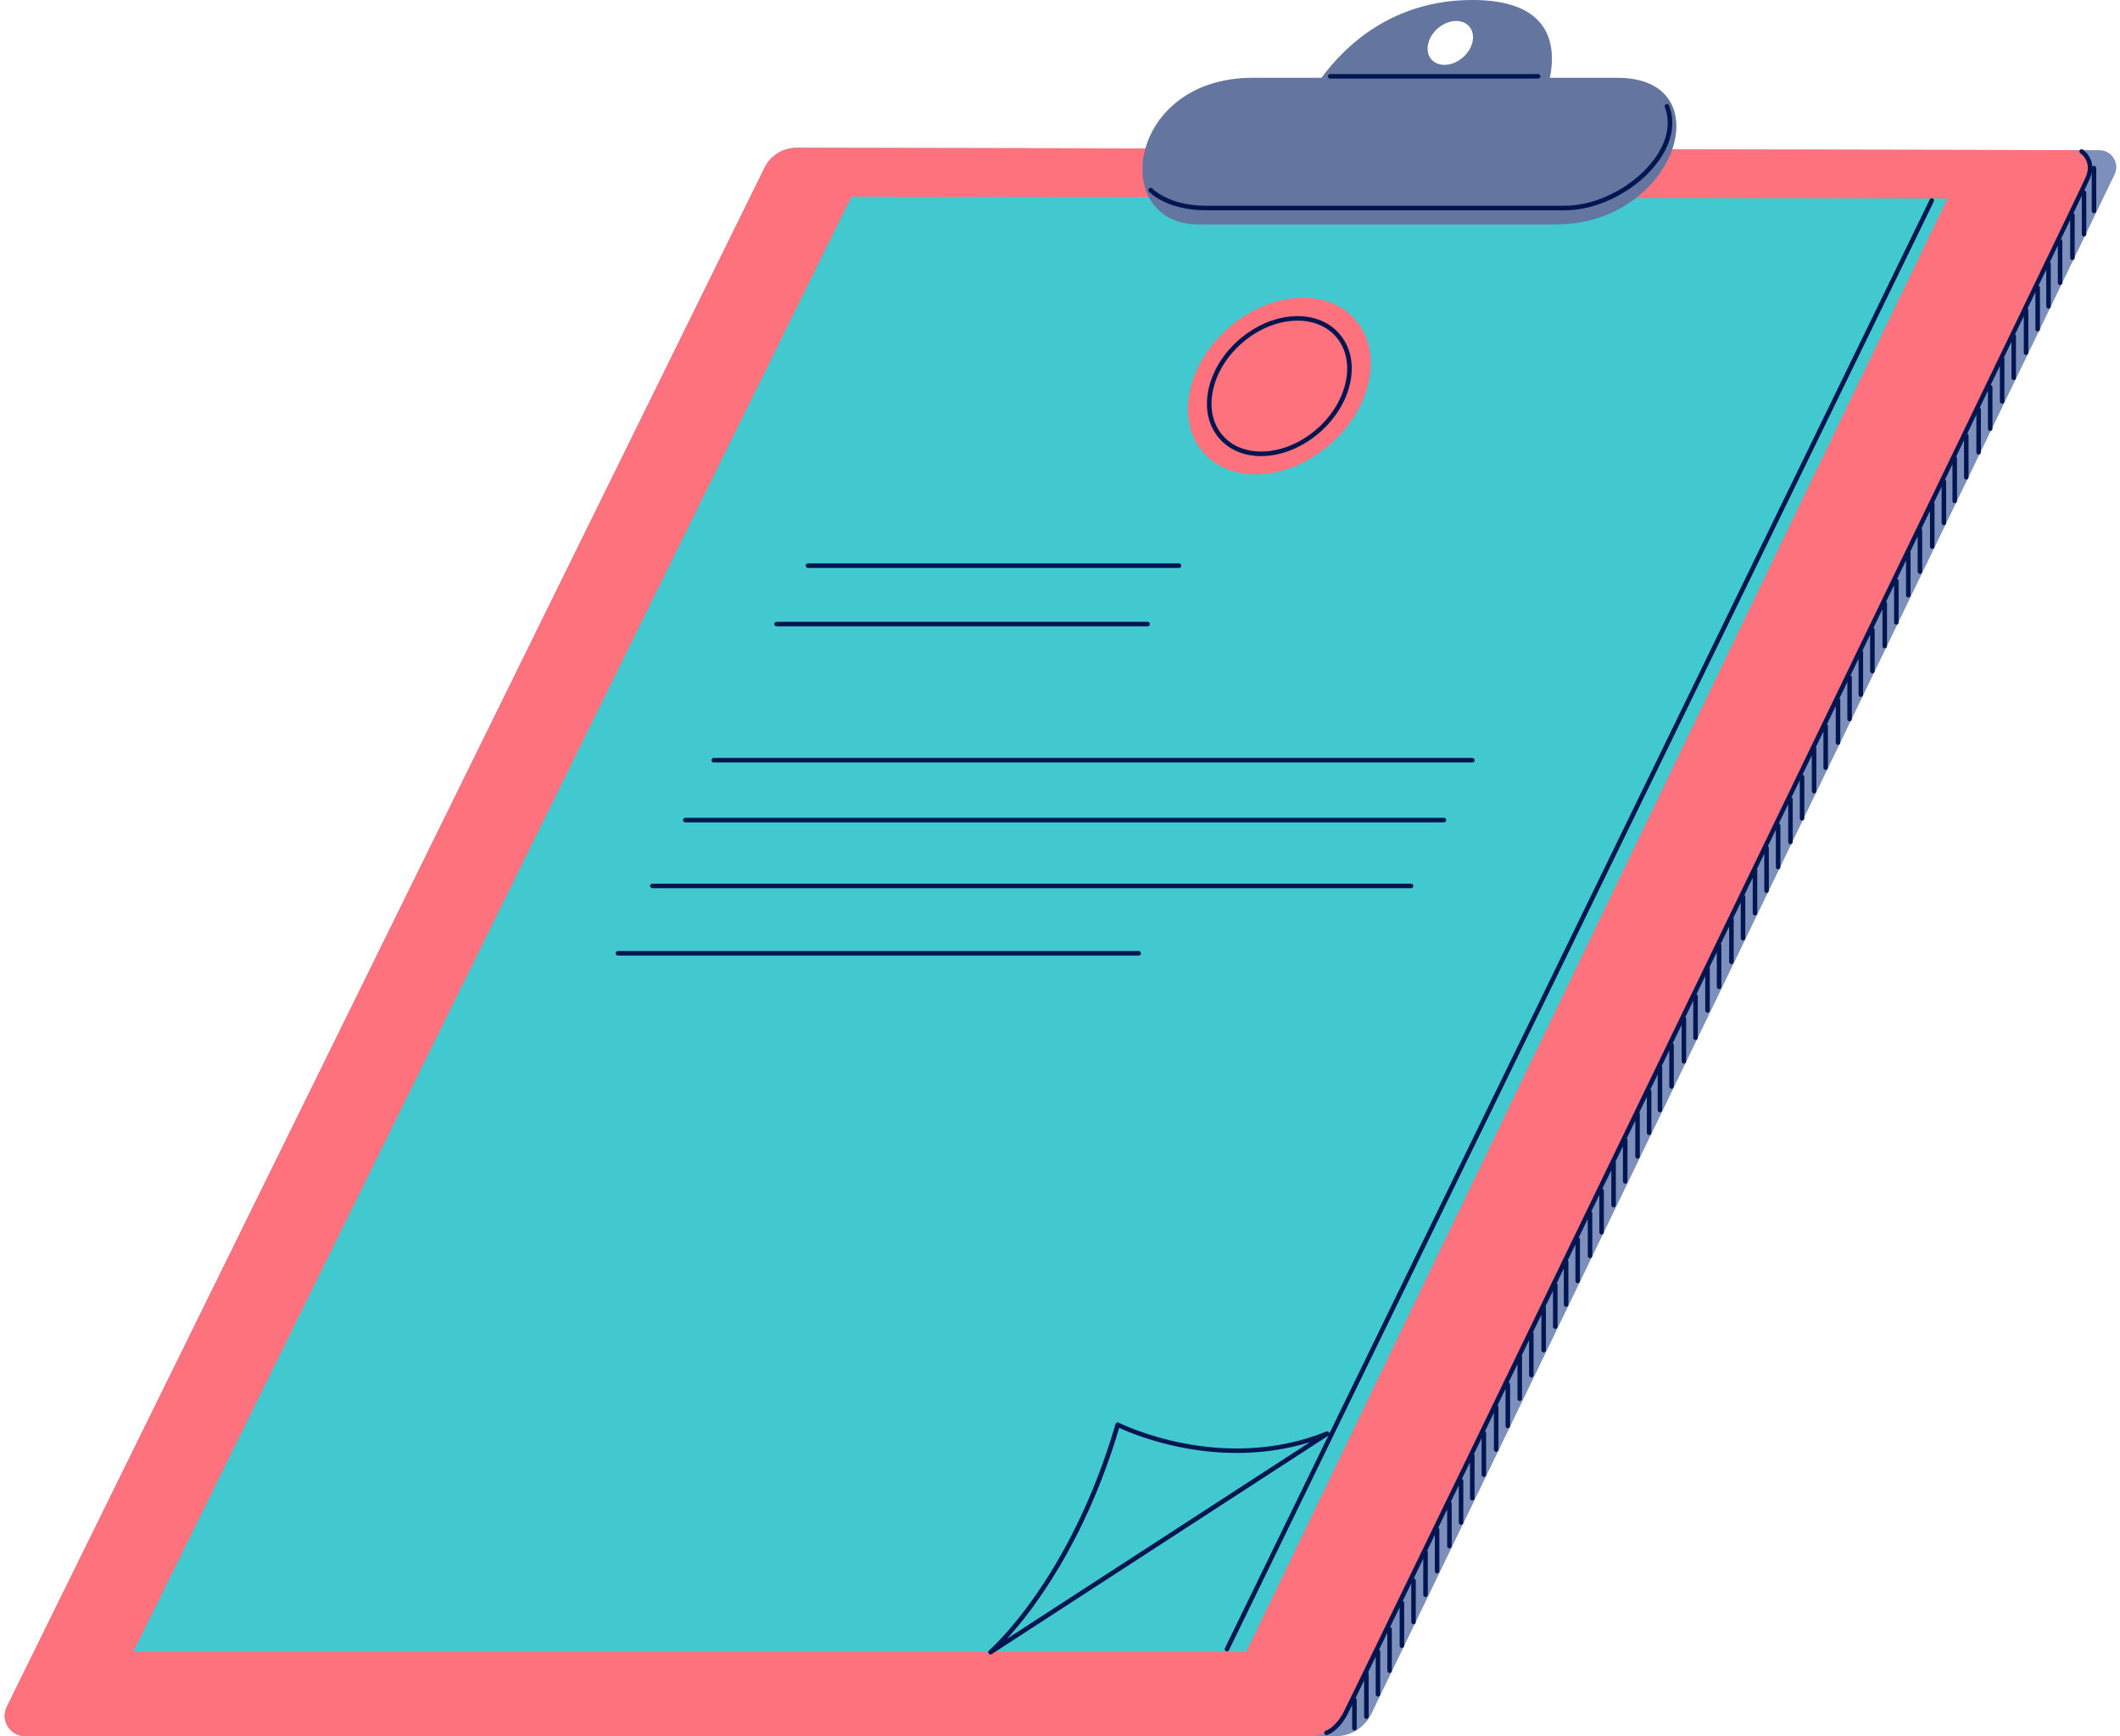 <?xml version="1.0" encoding="UTF-8" standalone="no"?><svg xmlns="http://www.w3.org/2000/svg" xmlns:xlink="http://www.w3.org/1999/xlink" fill="#001650" height="406.6" preserveAspectRatio="xMidYMid meet" version="1" viewBox="-1.1 0.0 496.5 406.6" width="496.5" zoomAndPan="magnify"><g id="change1_1"><path d="M494.13,40.86L320.07,401.34c-1.55,3.2-4.79,5.24-8.34,5.24H4.8c-3.55,0-5.87-3.73-4.3-6.91L177.96,39.27 c1.41-2.86,4.32-4.66,7.5-4.66l305.11,0.56C493.49,35.18,495.4,38.23,494.13,40.86z" fill="#7d8fbb"/></g><g id="change2_1"><path d="M487.97,40.86L313.91,401.34c-1.55,3.2-4.79,5.24-8.34,5.24H4.8c-3.55,0-5.87-3.73-4.3-6.91L177.96,39.27 c1.38-2.81,4.22-4.59,7.34-4.65l299.11,0.55C487.33,35.18,489.24,38.23,487.97,40.86z" fill="#fe727d"/></g><g id="change3_1"><path d="M198.31,46.05L30.12,386.83h260.65L455,46.49L198.31,46.05z M292.98,111.09c-11.42,0-18.2-9.26-15.14-20.68 c3.06-11.42,14.8-20.68,26.22-20.68c11.42,0,18.2,9.26,15.14,20.68C316.13,101.84,304.4,111.09,292.98,111.09z" fill="#42c9cf"/></g><g id="change4_1"><path d="M377.72,18.22c-4.8,0-10.16,0-15.83,0C363.41,10.5,362.11,0,343.73,0c-18.58,0-29.72,10.58-35.34,18.22 c-6.08,0-11.6,0-16.17,0c-29.44,0-33.64,34.34-12.62,34.34c21.38,0,55.72,0,83.76,0C391.39,52.57,402.6,18.22,377.72,18.22z M333.42,10.05c0.76-2.84,3.68-5.14,6.52-5.14c2.84,0,4.52,2.3,3.76,5.14c-0.76,2.84-3.68,5.14-6.52,5.14 C334.34,15.19,332.66,12.89,333.42,10.05z" fill="#6475a0"/></g><g id="change5_1"><path d="M451.55,46.48c-0.26-0.13-0.58-0.02-0.71,0.25L310.25,335.66c-0.01-0.06-0.02-0.12-0.05-0.17 c-0.13-0.24-0.42-0.35-0.67-0.25c-24.71,9.95-48.39-1.96-48.62-2.08c-0.14-0.07-0.31-0.08-0.45-0.02c-0.15,0.06-0.26,0.19-0.3,0.34 c-10.69,36.54-29.44,52.85-29.62,53.01c-0.21,0.18-0.25,0.5-0.08,0.72c0.1,0.14,0.26,0.21,0.43,0.21c0.1,0,0.2-0.03,0.29-0.08 l78.82-51.15l-24.22,49.77c-0.13,0.26-0.02,0.58,0.24,0.71c0.07,0.04,0.15,0.05,0.23,0.05c0.2,0,0.39-0.11,0.48-0.3L451.79,47.19 C451.92,46.93,451.81,46.61,451.55,46.48z M234.74,383.76c5.99-6.57,18.29-22.5,26.27-49.39c3.57,1.66,23.25,9.98,44.66,3.36 L234.74,383.76z M187.59,132.47c0-0.29,0.24-0.53,0.53-0.53h86.91c0.29,0,0.53,0.24,0.53,0.53c0,0.29-0.24,0.53-0.53,0.53h-86.91 C187.83,133,187.59,132.76,187.59,132.47z M180.23,146.14c0-0.29,0.24-0.53,0.53-0.53h86.91c0.29,0,0.53,0.24,0.53,0.53 c0,0.29-0.24,0.53-0.53,0.53h-86.91C180.47,146.67,180.23,146.43,180.23,146.14z M165.52,178.03c0-0.29,0.24-0.53,0.53-0.53h177.68 c0.29,0,0.53,0.24,0.53,0.53c0,0.29-0.24,0.53-0.53,0.53H166.05C165.75,178.56,165.52,178.32,165.52,178.03z M158.86,192.05 c0-0.29,0.24-0.53,0.53-0.53h177.68c0.29,0,0.53,0.24,0.53,0.53c0,0.29-0.24,0.53-0.53,0.53H159.39 C159.09,192.58,158.86,192.34,158.86,192.05z M151.15,207.47c0-0.29,0.24-0.53,0.53-0.53h177.68c0.29,0,0.53,0.24,0.53,0.53 c0,0.29-0.24,0.53-0.53,0.53H151.68C151.38,208,151.15,207.76,151.15,207.47z M265.57,223.77H143.62c-0.29,0-0.53-0.24-0.53-0.53 c0-0.29,0.24-0.53,0.53-0.53h121.96c0.29,0,0.53,0.24,0.53,0.53C266.11,223.53,265.87,223.77,265.57,223.77z M302.77,74.03 c-8.97,0-18.22,7.29-20.62,16.25c-1.21,4.5-0.54,8.72,1.88,11.87c2.3,3,5.94,4.66,10.24,4.66c8.97,0,18.22-7.29,20.62-16.25 c1.21-4.5,0.54-8.72-1.88-11.87C310.7,75.68,307.07,74.03,302.77,74.03z M313.86,90.28c-2.28,8.53-11.07,15.46-19.59,15.46 c-3.96,0-7.3-1.51-9.4-4.24c-2.21-2.88-2.81-6.77-1.69-10.95c2.28-8.53,11.07-15.46,19.59-15.46c3.96,0,7.3,1.51,9.4,4.24 C314.38,82.22,314.98,86.1,313.86,90.28z M267.99,44.87c-0.2-0.22-0.18-0.55,0.03-0.75c0.22-0.2,0.55-0.18,0.75,0.03 c0.04,0.04,3.84,4.03,12.58,4.03h84.11c7.72,0,16.63-4.79,21.21-11.38c1.93-2.79,3.87-7.09,2.13-11.73 c-0.1-0.27,0.04-0.58,0.31-0.68c0.27-0.1,0.58,0.04,0.68,0.31c1.51,4.02,0.73,8.41-2.25,12.71c-4.76,6.86-14.04,11.84-22.08,11.84 h-84.11C272.11,49.24,268.15,45.04,267.99,44.87z M309.9,17.87c0-0.29,0.24-0.53,0.53-0.53h48.71c0.29,0,0.53,0.24,0.53,0.53 s-0.24,0.53-0.53,0.53h-48.71C310.14,18.4,309.9,18.17,309.9,17.87z M489.84,39.4v9.99c0,0.29-0.24,0.53-0.53,0.53 s-0.53-0.24-0.53-0.53V40.3c-0.09,0.54-0.26,1.12-0.53,1.74c-0.11,0.26-0.53,1.14-1.21,2.57c0.26,0.03,0.47,0.25,0.47,0.52v9.72 c0,0.29-0.24,0.53-0.53,0.53c-0.29,0-0.53-0.24-0.53-0.53v-9c-0.54,1.13-1.19,2.49-1.95,4.07c0.17,0.09,0.29,0.26,0.29,0.47v9.99 c0,0.29-0.24,0.53-0.53,0.53s-0.53-0.24-0.53-0.53V51.5c-0.66,1.37-1.38,2.88-2.17,4.51c0.2,0.08,0.34,0.27,0.34,0.49v9.72 c0,0.29-0.24,0.53-0.53,0.53c-0.29,0-0.53-0.24-0.53-0.53v-8.72c-0.59,1.22-1.2,2.5-1.85,3.85c0.12,0.1,0.2,0.24,0.2,0.4v9.99 c0,0.29-0.24,0.53-0.53,0.53c-0.29,0-0.53-0.24-0.53-0.53v-8.6c-0.58,1.2-1.18,2.45-1.8,3.73c0.19,0.08,0.32,0.27,0.32,0.49v9.72 c0,0.29-0.24,0.53-0.53,0.53s-0.53-0.24-0.53-0.53v-8.67c-0.6,1.24-1.21,2.5-1.84,3.81c0.11,0.1,0.18,0.23,0.18,0.39v9.99 c0,0.29-0.24,0.53-0.53,0.53c-0.29,0-0.53-0.24-0.53-0.53v-8.55c-0.67,1.39-1.36,2.81-2.06,4.27c0.14,0.1,0.23,0.25,0.23,0.43v9.72 c0,0.29-0.24,0.53-0.53,0.53s-0.53-0.24-0.53-0.53v-8.43c-0.58,1.19-1.17,2.42-1.76,3.66c0.06,0.09,0.11,0.19,0.11,0.31v9.99 c0,0.29-0.24,0.53-0.53,0.53s-0.53-0.24-0.53-0.53v-8.32c-0.71,1.46-1.43,2.96-2.16,4.48c0.24,0.05,0.42,0.25,0.42,0.51v9.73 c0,0.29-0.24,0.53-0.53,0.53s-0.53-0.24-0.53-0.53v-8.9c-0.63,1.31-1.27,2.64-1.92,3.98c0.16,0.09,0.27,0.26,0.27,0.45v9.99 c0,0.29-0.24,0.53-0.53,0.53c-0.29,0-0.53-0.24-0.53-0.53v-8.8c-0.71,1.46-1.42,2.95-2.15,4.45c0.19,0.08,0.32,0.27,0.32,0.49v9.72 c0,0.29-0.24,0.53-0.53,0.53s-0.53-0.24-0.53-0.53v-8.68c-0.61,1.26-1.22,2.53-1.84,3.81c0.11,0.1,0.19,0.24,0.19,0.4v9.99 c0,0.29-0.24,0.53-0.53,0.53s-0.53-0.24-0.53-0.53v-8.57c-0.57,1.18-1.15,2.37-1.73,3.58c0.15,0.09,0.25,0.25,0.25,0.44v9.72 c0,0.29-0.24,0.53-0.53,0.53c-0.29,0-0.53-0.24-0.53-0.53v-8.48c-0.59,1.22-1.18,2.44-1.78,3.68c0.07,0.09,0.12,0.2,0.12,0.33V128 c0,0.29-0.24,0.53-0.53,0.53s-0.53-0.24-0.53-0.53v-8.37c-0.66,1.37-1.32,2.74-2,4.13c0.1,0.1,0.17,0.23,0.17,0.38v9.72 c0,0.29-0.24,0.53-0.53,0.53c-0.29,0-0.53-0.24-0.53-0.53v-8.26c-0.57,1.18-1.14,2.36-1.72,3.55c0.04,0.07,0.06,0.15,0.06,0.24 v9.99c0,0.29-0.24,0.53-0.53,0.53c-0.29,0-0.53-0.24-0.53-0.53v-8.15c-0.69,1.43-1.39,2.88-2.09,4.33c0.2,0.07,0.35,0.27,0.35,0.49 v9.72c0,0.29-0.24,0.53-0.53,0.53s-0.53-0.24-0.53-0.53v-8.74c-0.62,1.28-1.24,2.57-1.87,3.86c0.13,0.1,0.21,0.24,0.21,0.41v9.99 c0,0.29-0.24,0.53-0.53,0.53s-0.53-0.24-0.53-0.53v-8.64c-0.69,1.44-1.39,2.88-2.1,4.34c0.16,0.09,0.27,0.25,0.27,0.45v9.72 c0,0.29-0.24,0.53-0.53,0.53c-0.29,0-0.53-0.24-0.53-0.53v-8.53c-0.59,1.23-1.19,2.47-1.79,3.71c0.08,0.09,0.14,0.21,0.14,0.35 v9.99c0,0.29-0.24,0.53-0.53,0.53c-0.29,0-0.53-0.24-0.53-0.53v-8.43c-0.63,1.3-1.26,2.6-1.89,3.91c0.19,0.08,0.32,0.27,0.32,0.49 v9.73c0,0.29-0.24,0.53-0.53,0.53c-0.29,0-0.53-0.24-0.53-0.53v-8.68c-0.61,1.27-1.23,2.54-1.84,3.81c0.11,0.1,0.19,0.24,0.19,0.4 v9.99c0,0.29-0.24,0.53-0.53,0.53c-0.29,0-0.53-0.24-0.53-0.53v-8.58c-0.69,1.42-1.38,2.86-2.07,4.29c0.14,0.1,0.24,0.25,0.24,0.43 v9.72c0,0.29-0.24,0.53-0.53,0.53s-0.53-0.24-0.53-0.53v-8.47c-0.59,1.22-1.18,2.45-1.78,3.67c0.07,0.09,0.12,0.2,0.12,0.32v9.99 c0,0.29-0.24,0.53-0.53,0.53s-0.53-0.24-0.53-0.53v-8.37c-0.73,1.5-1.46,3.01-2.19,4.52c0.25,0.04,0.44,0.25,0.44,0.51v9.72 c0,0.29-0.24,0.53-0.53,0.53c-0.29,0-0.53-0.24-0.53-0.53v-8.96c-0.65,1.34-1.3,2.68-1.95,4.03c0.17,0.09,0.29,0.26,0.29,0.47v9.99 c0,0.29-0.24,0.53-0.53,0.53c-0.29,0-0.53-0.24-0.53-0.53v-8.86c-0.73,1.5-1.45,3.01-2.18,4.51c0.2,0.07,0.35,0.26,0.35,0.49v9.73 c0,0.29-0.24,0.53-0.53,0.53s-0.53-0.24-0.53-0.53v-8.75c-0.62,1.29-1.25,2.58-1.87,3.87c0.13,0.1,0.22,0.24,0.22,0.42v9.99 c0,0.29-0.24,0.53-0.53,0.53c-0.29,0-0.53-0.24-0.53-0.53v-8.65c-0.58,1.19-1.15,2.38-1.73,3.58c0.04,0.08,0.08,0.16,0.08,0.26 v10.08c0,0.29-0.24,0.53-0.53,0.53c-0.29,0-0.53-0.24-0.53-0.53v-8.29c-0.65,1.34-1.3,2.68-1.95,4.03c0.12,0.1,0.21,0.24,0.21,0.41 v9.72c0,0.29-0.24,0.53-0.53,0.53c-0.29,0-0.53-0.24-0.53-0.53v-8.36c-0.58,1.2-1.16,2.41-1.75,3.61c0.05,0.08,0.09,0.18,0.09,0.28 v9.99c0,0.29-0.24,0.53-0.53,0.53s-0.53-0.24-0.53-0.53v-8.27c-0.66,1.35-1.31,2.71-1.97,4.07c0.08,0.09,0.14,0.21,0.14,0.35v9.72 c0,0.29-0.24,0.53-0.53,0.53c-0.29,0-0.53-0.24-0.53-0.53v-8.16c-0.56,1.17-1.13,2.33-1.69,3.5c0.02,0.06,0.04,0.12,0.04,0.19v9.99 c0,0.29-0.24,0.53-0.53,0.53c-0.29,0-0.53-0.24-0.53-0.53v-8.06c-0.69,1.42-1.37,2.83-2.06,4.25c0.18,0.08,0.31,0.27,0.31,0.48 v9.72c0,0.29-0.24,0.53-0.53,0.53c-0.29,0-0.53-0.24-0.53-0.53v-8.66c-0.61,1.27-1.22,2.53-1.84,3.8c0.11,0.1,0.18,0.23,0.18,0.39 v9.99c0,0.29-0.24,0.53-0.53,0.53s-0.53-0.24-0.53-0.53V240c-0.69,1.43-1.38,2.85-2.07,4.28c0.14,0.1,0.24,0.25,0.24,0.43v9.72 c0,0.29-0.24,0.53-0.53,0.53c-0.29,0-0.53-0.24-0.53-0.53v-8.46c-0.59,1.22-1.18,2.45-1.77,3.67c0.07,0.09,0.12,0.2,0.12,0.32v9.99 c0,0.29-0.24,0.53-0.53,0.53c-0.29,0-0.53-0.24-0.53-0.53v-8.36c-0.57,1.18-1.15,2.37-1.72,3.55c0.14,0.1,0.24,0.25,0.24,0.43v9.72 c0,0.29-0.24,0.53-0.53,0.53s-0.53-0.24-0.53-0.53v-8.45c-0.59,1.22-1.18,2.45-1.77,3.66c0.07,0.09,0.12,0.2,0.12,0.32v9.99 c0,0.29-0.24,0.53-0.53,0.53c-0.29,0-0.53-0.24-0.53-0.53v-8.36c-0.67,1.38-1.33,2.75-1.99,4.12c0.1,0.1,0.16,0.23,0.16,0.38v9.72 c0,0.29-0.24,0.53-0.53,0.53s-0.53-0.24-0.53-0.53v-8.25c-0.57,1.19-1.15,2.37-1.72,3.55c0.04,0.07,0.06,0.15,0.06,0.24v9.99 c0,0.29-0.24,0.53-0.53,0.53s-0.53-0.24-0.53-0.53v-8.16c-0.7,1.45-1.4,2.89-2.1,4.33c0.21,0.07,0.35,0.26,0.35,0.49v9.72 c0,0.29-0.24,0.53-0.53,0.53c-0.29,0-0.53-0.24-0.53-0.53v-8.76c-0.63,1.3-1.25,2.59-1.87,3.87c0.13,0.1,0.22,0.24,0.22,0.42v9.99 c0,0.29-0.24,0.53-0.53,0.53c-0.29,0-0.53-0.24-0.53-0.53v-8.66c-0.71,1.46-1.41,2.91-2.11,4.35c0.16,0.09,0.28,0.26,0.28,0.46 v9.72c0,0.29-0.24,0.53-0.53,0.53s-0.53-0.24-0.53-0.53v-8.56c-0.6,1.25-1.2,2.49-1.8,3.73c0.09,0.1,0.15,0.22,0.15,0.37v9.99 c0,0.29-0.24,0.53-0.53,0.53s-0.53-0.24-0.53-0.53v-8.47c-0.57,1.17-1.13,2.34-1.69,3.5c0.13,0.1,0.21,0.24,0.21,0.41v9.72 c0,0.29-0.24,0.53-0.53,0.53c-0.29,0-0.53-0.24-0.53-0.53v-8.39c-0.59,1.22-1.17,2.42-1.76,3.63c0.06,0.09,0.1,0.18,0.1,0.29v9.99 c0,0.29-0.24,0.53-0.53,0.53s-0.53-0.24-0.53-0.53v-8.3c-0.66,1.37-1.32,2.73-1.98,4.08c0.09,0.09,0.15,0.22,0.15,0.36v9.72 c0,0.29-0.24,0.53-0.53,0.53c-0.29,0-0.53-0.24-0.53-0.53v-8.2c-0.57,1.18-1.14,2.35-1.7,3.51c0.03,0.07,0.05,0.14,0.05,0.21v9.99 c0,0.29-0.24,0.53-0.53,0.53c-0.29,0-0.53-0.24-0.53-0.53v-8.11c-0.7,1.44-1.39,2.87-2.07,4.29c0.19,0.08,0.33,0.27,0.33,0.49v9.72 c0,0.29-0.24,0.53-0.53,0.53s-0.53-0.24-0.53-0.53v-8.71c-0.62,1.29-1.24,2.57-1.86,3.83c0.12,0.1,0.2,0.24,0.2,0.41v9.99 c0,0.29-0.24,0.53-0.53,0.53s-0.53-0.24-0.53-0.53v-8.62c-0.7,1.45-1.4,2.9-2.09,4.32c0.15,0.09,0.26,0.25,0.26,0.45v9.72 c0,0.29-0.24,0.53-0.53,0.53c-0.29,0-0.53-0.24-0.53-0.53v-8.52c-0.6,1.25-1.2,2.48-1.79,3.7c0.08,0.09,0.14,0.21,0.14,0.35v9.99 c0,0.29-0.24,0.53-0.53,0.53c-0.29,0-0.53-0.24-0.53-0.53v-8.43c-0.64,1.32-1.27,2.63-1.9,3.91c0.19,0.08,0.33,0.27,0.33,0.49v9.72 c0,0.29-0.24,0.53-0.53,0.53c-0.29,0-0.53-0.24-0.53-0.53v-8.7c-0.63,1.3-1.24,2.57-1.86,3.83c0.12,0.1,0.2,0.24,0.2,0.41v9.99 c0,0.29-0.24,0.53-0.53,0.53c-0.29,0-0.53-0.24-0.53-0.53v-8.62c-0.71,1.47-1.41,2.9-2.09,4.32c0.15,0.09,0.26,0.25,0.26,0.45v9.72 c0,0.29-0.24,0.53-0.53,0.53s-0.53-0.24-0.53-0.53v-8.52c-0.61,1.26-1.21,2.49-1.79,3.7c0.08,0.09,0.14,0.22,0.14,0.35v9.99 c0,0.29-0.24,0.53-0.53,0.53c-0.29,0-0.53-0.24-0.53-0.53v-8.44c-0.76,1.57-1.5,3.1-2.23,4.59c0.27,0.02,0.48,0.24,0.48,0.52v9.72 c0,0.29-0.24,0.53-0.53,0.53c-0.29,0-0.53-0.24-0.53-0.53v-9.05c-0.68,1.4-1.35,2.77-1.99,4.1c0.19,0.08,0.33,0.27,0.33,0.49v9.99 c0,0.29-0.24,0.53-0.53,0.53c-0.29,0-0.53-0.24-0.53-0.53v-8.98c-0.78,1.6-1.53,3.15-2.24,4.62c0.23,0.06,0.41,0.26,0.41,0.51v9.72 c0,0.29-0.24,0.53-0.53,0.53s-0.53-0.24-0.53-0.53v-8.89c-0.67,1.39-1.32,2.71-1.93,3.97c0.16,0.09,0.27,0.26,0.27,0.45v9.99 c0,0.29-0.24,0.53-0.53,0.53c-0.29,0-0.53-0.24-0.53-0.53v-8.82c-0.64,1.31-1.23,2.53-1.78,3.66c0.08,0.09,0.13,0.21,0.13,0.33 v10.08c0,0.29-0.24,0.53-0.53,0.53c-0.29,0-0.53-0.24-0.53-0.53v-8.49c-0.78,1.59-1.44,2.97-2,4.1c0.15,0.09,0.26,0.25,0.26,0.45 v6.66c0,0.29-0.24,0.53-0.53,0.53s-0.53-0.24-0.53-0.53v-5.47c-0.65,1.33-1.04,2.12-1.13,2.28c-2.22,4.08-4.65,4.72-4.75,4.75 c-0.04,0.01-0.09,0.02-0.13,0.02c-0.24,0-0.45-0.16-0.52-0.4c-0.07-0.28,0.1-0.57,0.38-0.64c0.06-0.02,2.13-0.63,4.08-4.23 c2.18-4.01,171.13-353.41,173.83-359.48c1.65-3.72-1.09-5.57-1.21-5.65c-0.24-0.16-0.31-0.49-0.16-0.73 c0.16-0.25,0.49-0.31,0.73-0.16c0.03,0.02,2.11,1.4,2.21,4.07c0.09-0.16,0.26-0.27,0.45-0.27C489.6,38.87,489.84,39.1,489.84,39.4z" fill="inherit"/></g></svg>